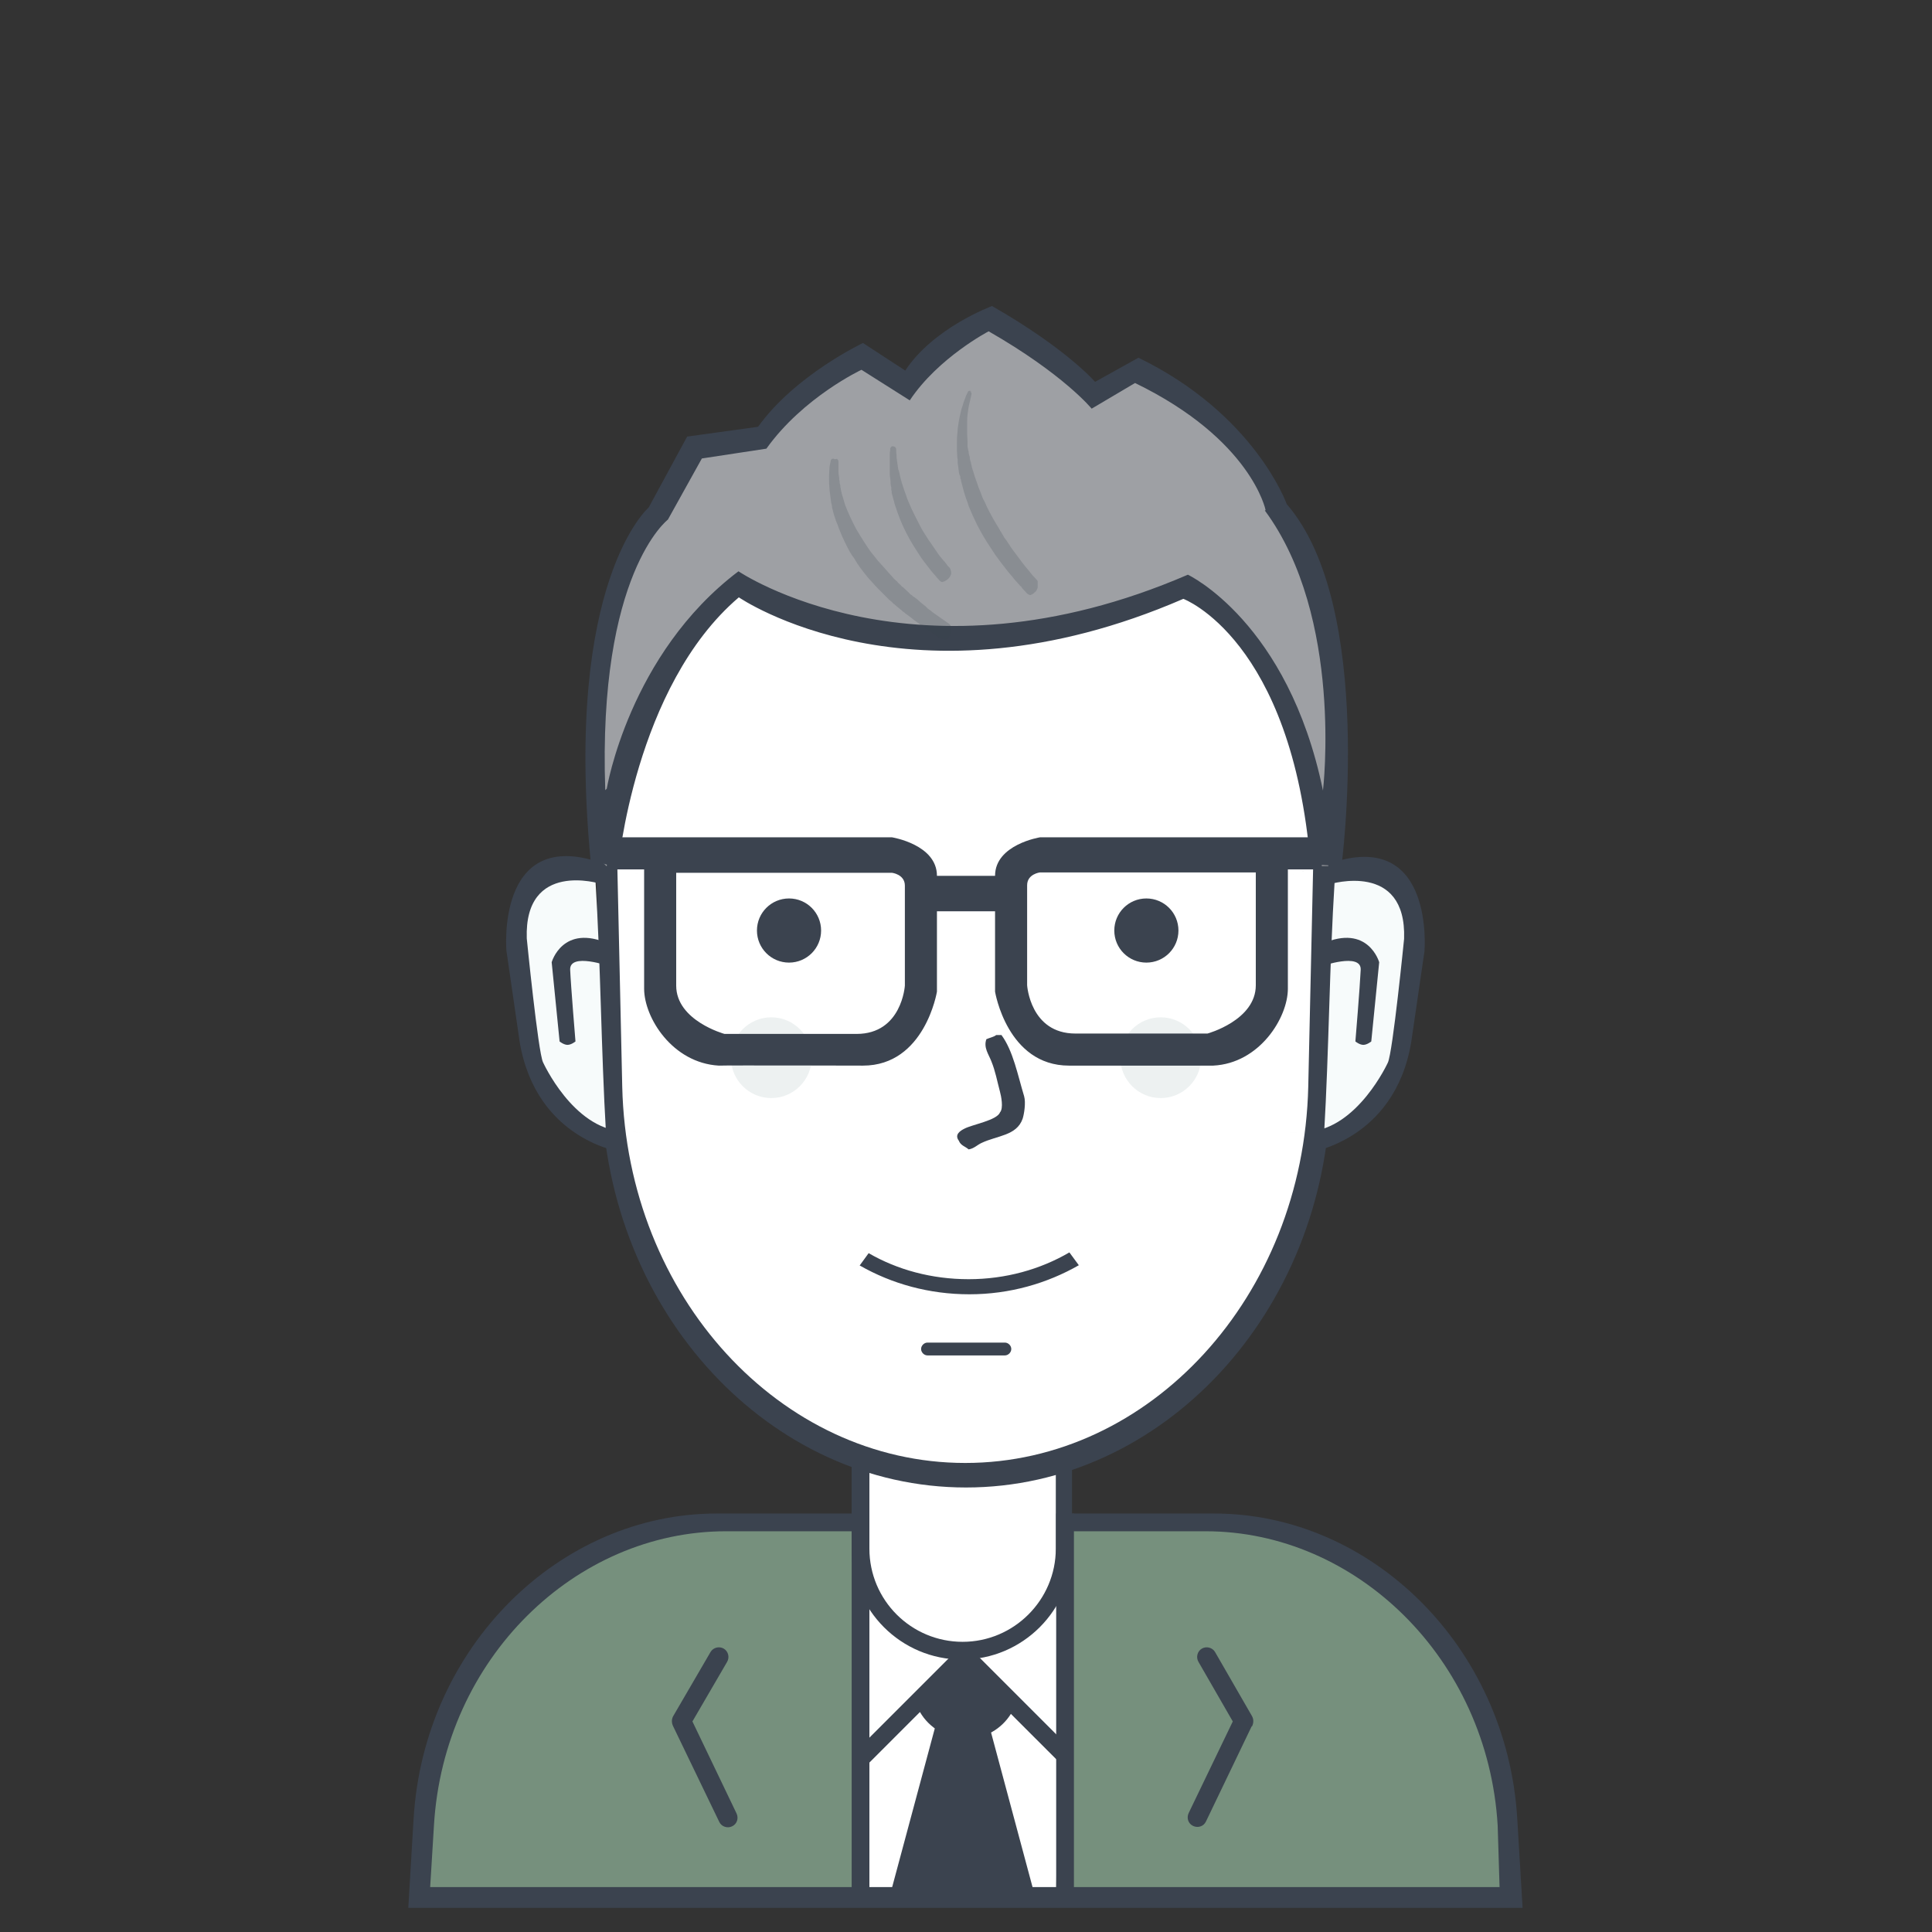 <svg xmlns="http://www.w3.org/2000/svg" xmlns:cc="http://creativecommons.org/ns#" xmlns:dc="http://purl.org/dc/elements/1.1/" xmlns:rdf="http://www.w3.org/1999/02/22-rdf-syntax-ns#" xmlns:svg="http://www.w3.org/2000/svg" id="svg7956" viewBox="0 0 512 512"><rect x="0" y="0" width="512" height="512" fill="#333333" stroke="none"/><defs><style>      .cls-1 {        fill: #9ea0a4;      }      .cls-1, .cls-2, .cls-3, .cls-4, .cls-5, .cls-6, .cls-7, .cls-8, .cls-9 {        stroke-width: 0px;      }      .cls-2 {        opacity: 0;      }      .cls-2, .cls-5, .cls-6 {        fill-rule: evenodd;      }      .cls-2, .cls-5, .cls-6, .cls-9 {        fill: #3b434f;      }      .cls-2, .cls-6 {        isolation: isolate;      }      .cls-3 {        fill: #f7fbfb;      }      .cls-4 {        fill: #76907d;      }      .cls-6 {        opacity: .2;      }      .cls-7 {        fill: #edf1f1;      }      .cls-8 {        fill: #fff;      }    </style></defs><path id="body-bg-flat" class="cls-4" d="M111,504s-10.3-90.3,78.4-100.4h38v-17.5s26.7,11.5,53.8,1.3l.9,16.2h44.4s77.3,7.7,72.6,100.4H111Z"></path><path class="cls-8" d="M284.1,378.3l-56.1-2s-.6,39.7,0,48.7,2.3,78.9,2.3,78.9l49.5.9,1.3-61.2,3-65.3Z"></path><path id="Rounded_Rectangle_13_copy_3" data-name="Rounded Rectangle 13 copy 3" class="cls-9" d="M398.3,505.6H108.2l1.4-23.5c2.7-45.9,38.9-81,80.3-81h37.5v4.7h-35c-39.9,0-74.8,33.7-77.4,78l-1,16.3h283.4l-.5-16.3c-2.6-44.2-37.5-78-77.4-78h-35.4v-4.7h37.7c41.4,0,77.6,35.1,80.3,81l1.4,23.5h-5.3Z"></path><path id="neck_copy_7" data-name="neck copy 7" class="cls-9" d="M230.4,384.1v26.3c0,13.7,11.1,24.7,24.7,24.7s24.7-11.1,24.7-24.7v-25.8c1.4-.4,2.9-.9,4.3-1.4v27.4c0,16.1-13.1,29.2-29.2,29.2s-29.2-13.1-29.2-29.2v-28.2c1.5.6,3.1,1.2,4.7,1.7Z"></path><path id="Rounded_Rectangle_2" data-name="Rounded Rectangle 2" class="cls-9" d="M331.7,457.5l-12.1,25.2c-.6,1.3-2.1,1.8-3.4,1.2-1.3-.6-1.8-2.1-1.2-3.4l11.7-24.3-9.1-15.8c-.7-1.2-.3-2.8.9-3.5,1.2-.7,2.8-.3,3.5.9l9.8,17c.5.9.4,1.9,0,2.7Z"></path><path id="Rounded_Rectangle_2_copy_3" data-name="Rounded Rectangle 2 copy 3" class="cls-9" d="M178.4,457.5l12.2,25.3c.6,1.3,2.2,1.8,3.4,1.2,1.3-.6,1.8-2.1,1.2-3.4l-11.7-24.4,9.2-15.8c.7-1.2.3-2.8-.9-3.5-1.2-.7-2.8-.3-3.5.9l-9.9,17c-.5.9-.4,1.9,0,2.7Z"></path><path id="Rectangle_24" data-name="Rectangle 24" class="cls-9" d="M225.7,400.2h4.7v103.7h-4.7v-103.7Z"></path><path id="Rectangle_24_copy" data-name="Rectangle 24 copy" class="cls-9" d="M279.9,401.1h4.7v103.7h-4.7v-103.7Z"></path><path id="_2_copy_5" data-name="2 copy 5" class="cls-8" d="M256.2,116.5c53.1,0,95,49.6,93.6,109.2l-1.4,63.3c-1.3,56.1-42.5,100.5-92.2,100.5s-90.9-44.4-92.2-100.5l-1.4-63.3c-1.4-59.6,40.5-109.2,93.6-109.2Z"></path><path id="_2_line" data-name="2 line" class="cls-5" d="M354.1,223.7l-1.5,65.9c-1.3,58.4-44.6,104.6-96.6,104.6s-95.2-46.2-96.6-104.6l-1.5-65.9c-1.4-62,42.5-113.6,98.1-113.6s99.5,51.6,98.1,113.6ZM255.8,116.9c-52.4,0-93.7,49.2-92.3,108.3l1.4,62.8c1.3,55.7,42,99.7,90.9,99.7s89.6-44,90.9-99.7l1.4-62.8c1.3-59.1-40-108.3-92.3-108.3Z"></path><path id="_1_copy_4" data-name="1 copy 4" class="cls-2" d="M351.4,234.7l-4.3,70s-19,80.8-92.2,90.3h0c-.1.1-.3,0-.4,0-.1,0-.3,0-.4,0h0c-73.2-9.7-92.2-90.5-92.2-90.5l-4.3-70c19,84.3,35,89.6,35,89.6-3.2-25.6,23-23,23-23,16,2.7,28.8,4,38.8,4.5,10.1-.5,22.8-1.8,38.8-4.5,0,0,26.3-2.5,23,23,0,0,16-5.3,35-89.6ZM304,332.9c-1.2-15-10.3-13.8-10.3-13.8-16.1,4.7-28.8,7.4-38.7,8.7h0c-9.8-1.4-22.4-4-38.4-8.7,0,0-9-1.3-10.2,13.7,0,0-3.6,14.9,8.5,21.3l15.4,16.2s10.5,3.3,10.2-9.4c0,0-1.1-9.5,5.1-11.1h9.4v.3h9.5c6.2,1.6,5.2,11.2,5.2,11.2-.3,12.8,10.3,9.5,10.3,9.5l15.5-16.3c12.2-6.4,8.6-21.5,8.6-21.5Z"></path><path id="Rounded_Rectangle_3" data-name="Rounded Rectangle 3" class="cls-9" d="M245.8,355.8h20.5c.9,0,1.7.8,1.7,1.7s-.8,1.7-1.7,1.7h-20.5c-.9,0-1.7-.8-1.7-1.7s.8-1.7,1.7-1.7Z"></path><path id="_2" data-name="2" class="cls-9" d="M227.8,335.4l2.4-3.3c7.6,4.4,16.7,6.9,26.5,6.9s19-2.6,26.7-7.1l2.5,3.4c-8.4,4.8-18.3,7.7-29,7.7s-20.6-2.8-29-7.6Z"></path><path id="Shape_11_copy" data-name="Shape 11 copy" class="cls-3" d="M157.8,233.3s-1-.8-3-1.4c-1-.3-2.2-.6-3.6-.6-.3,0-.7,0-1.1,0s-.7,0-1.1,0c-.8,0-1.5.2-2.3.5-3.2.9-6.4,3.1-8.3,7.7-.9,2.3-1.6,5.1-1.7,8.7,0,.9,0,1.8,0,2.8,0,1,0,2,.1,3.1.2,2.2.5,4.5.9,7.1,0,0-.4,7.8,2.4,16.7,2.6,8.7,8.9,19.5,20.5,22.5-1.3-22.2-1.4-44.8-2.8-67.1h0Z"></path><path id="Shape_3" data-name="Shape 3" class="cls-9" d="M159.1,234.2s-20.2-6.3-19.5,14.5c0,0,3,30.1,4.3,32.8,0,0,7.9,17.5,21,18.3,12.8.8,0,0,0,0l.2,5.6s-23-2.9-27.4-29.4l-3.5-24.1s-2.7-31.8,23.7-23.7c25.7,7.9,0,0,0,0l1.3,6"></path><path id="Shape_4" data-name="Shape 4" class="cls-9" d="M152.5,276s-1.1.9-2.1.9-2.1-.9-2.1-.9l-2.1-21s2.9-10.3,15.1-4.9l.3,6s-10.7-3.8-10.5.9c.2,4.5,1.4,18.9,1.4,18.9Z"></path><path id="Shape_11_copy_1" data-name="Shape 11 copy_1" class="cls-3" d="M353.8,233.4s1.1-.8,3-1.4c1-.3,2.2-.6,3.6-.6.3,0,.7,0,1.1,0,.4,0,.7,0,1.1,0,.8,0,1.5.2,2.3.5,3.2.9,6.4,3.1,8.3,7.6,1,2.3,1.6,5.1,1.7,8.7,0,.9,0,1.8,0,2.8,0,1,0,2-.1,3.1-.2,2.2-.5,4.5-.9,7.1,0,0,.4,7.8-2.4,16.7-2.6,8.7-8.9,19.4-20.6,22.5,1.3-22.2,1.4-44.7,2.8-67h0Z"></path><path id="Shape_3_1" data-name="Shape 3_1" class="cls-9" d="M352.5,234.3s20.3-6.2,19.6,14.5c0,0-3,30.1-4.3,32.8,0,0-8,17.5-21.1,18.3-12.8.8,0,0,0,0l-.2,5.6s23.1-2.9,27.5-29.4l3.5-24s2.7-31.8-23.8-23.7c-25.8,7.9,0,0,0,0l-1.3,6"></path><path id="Shape_4_1" data-name="Shape 4_1" class="cls-9" d="M359.2,276s1.1.9,2.1.9,2.1-.9,2.1-.9l2.1-21s-2.9-10.3-15.1-4.9l-.3,6s10.7-3.8,10.5.9c-.2,4.5-1.4,18.9-1.4,18.9Z"></path><path id="new_vector_shape_done" data-name="new vector shape done" class="cls-5" d="M263.9,274.3h1.5c3.1,4.2,4.3,10.6,6,16.2.5,1.7,0,4.8-.4,6-1.6,4.5-6.7,4.4-10.9,6.4-1.1.5-2,1.5-3.4,1.7-.9-.8-2.1-1-2.6-2.3-1.2-1.6.3-2.6,1.5-3.2,2.1-1.1,8.6-2.2,9.4-4.3,1-1.1.3-4.4,0-5.5-.8-3-1.2-5.4-2.3-8.1-.7-1.8-2.1-3.6-1.3-5.8.6-.3,2-.6,2.6-1.1Z"></path><path id="eye" class="cls-9" d="M209.1,238.1c4.7,0,8.5,3.8,8.5,8.5s-3.8,8.5-8.5,8.5-8.5-3.8-8.5-8.5,3.8-8.5,8.5-8.5Z"></path><path id="eye_1" data-name="eye 1" class="cls-9" d="M303.8,238.1c4.7,0,8.5,3.8,8.5,8.5s-3.8,8.5-8.5,8.5-8.5-3.8-8.5-8.5,3.8-8.5,8.5-8.5Z"></path><path id="Ellipse_3" data-name="Ellipse 3" class="cls-7" d="M307.6,269.6c5.9,0,10.7,4.8,10.7,10.7s-4.8,10.7-10.7,10.7-10.7-4.8-10.7-10.7,4.8-10.7,10.7-10.7Z"></path><path id="Ellipse_3_copy" data-name="Ellipse 3 copy" class="cls-7" d="M204.4,269.6c5.9,0,10.7,4.8,10.7,10.7s-4.8,10.7-10.7,10.7-10.7-4.8-10.7-10.7,4.8-10.7,10.7-10.7Z"></path><path id="Shape_1_copy_5" data-name="Shape 1 copy 5" class="cls-5" d="M341.3,230.4v31.6c0,7.7-7.5,19.8-19.8,20.4-1.8,0-38.2,0-38.2,0-16.4,0-19.6-19.6-19.6-19.6v-21.3h-15.4v21.3s-3.2,19.6-19.6,19.6c0,0-36.4-.1-38.2,0-12.3-.7-19.8-12.7-19.8-20.4v-31.6h-13.7v-8.5h79.4s11.9,1.9,11.9,10.2h15.4c0-8.3,11.9-10.2,11.9-10.2h79.4v8.5h-13.7ZM239.8,234.7c0-3-3.4-3.4-3.4-3.4h-57.2v29.9c0,9.3,12.8,12.8,12.8,12.8h35c12,0,12.8-12.8,12.8-12.8v-26.5ZM332.8,231.2h-57.2s-3.4.4-3.4,3.4v26.5s.8,12.8,12.8,12.8h35s12.8-3.5,12.8-12.8v-29.9ZM320.9,282.4c.2,0,.5,0,.7,0,.2,0,0,0-.7,0ZM190.5,282.4c.2,0,.5,0,.7,0-.7,0-.9,0-.7,0Z"></path><path id="Shape_6_copy_3" data-name="Shape 6 copy 3" class="cls-1" d="M160.8,229.5s3.3-51.4,35-74.2c0,0,45.8,31.2,117.8,0,0,0,31.9,14.5,36.7,74.2h1.7s9.1-68.4-14.5-95.6c0,0-5.8-20.8-36.7-35.8l-11.1,6.8s-7.5-9.1-27.3-20.5c0,0-14.7,6.5-22.2,17.9l-12-7.7s-16.7,7.6-26.5,21.3l-17.9,2.6-9.4,17.1s-22.4,18.1-15.4,92.2l1.7,1.7Z"></path><path id="Shape_6_copy" data-name="Shape 6 copy" class="cls-5" d="M355.4,229.5l-8.1-.4c-4.9-59.7-33.7-70.4-33.7-70.4-72,31.2-117.8-.4-117.8-.4-27.7,23.6-32,71.7-32,71.7l-7.3-2.1c-7-74.1,15.4-93.4,15.4-93.4l10.2-18.8,18.8-2.6c9.8-13.7,27.8-22.2,27.8-22.2l11.2,7.3c7.5-11.4,23-17.1,23-17.1,19.9,11.4,27.3,20.1,27.3,20.1l11.5-6.4c30.9,15,39.3,38.8,39.3,38.8,23.6,27.2,14.5,96,14.5,96ZM335.4,135.2s-3.7-18.7-34.6-33.7l-11.5,6.8s-7.4-9.1-27.3-20.5c0,0-13.4,7-20.9,18.3l-12.8-8.1s-15.4,7.2-25.2,20.9l-17.1,2.6-9,16.2s-18.6,14.2-16.6,71.7l.4-.4s5.9-35.7,34.9-57.6c0,0,47.1,32,119.1.9,0,0,26.6,12.5,35.8,57.2,0,0,5.5-45.9-15.4-74.2Z"></path><path id="Shape_34" data-name="Shape 34" class="cls-9" d="M243,451l12-13,13,13-7,7,11,45h-34l12-45-7-7Z"></path><path id="Rectangle_24_copy_4" data-name="Rectangle 24 copy 4" class="cls-5" d="M269.7,503.7l-12.1-45.1,2.5-.8,1.7-1.8,12.8,47.7h-4.9ZM235.6,503.2l12.6-46.9.8.7,2.6,1.7h.8c0,0-12,44.6-12,44.6h-4.9Z"></path><path id="Ellipse_6" data-name="Ellipse 6" class="cls-5" d="M284.1,463.8l-3.3,3.3-12.9-12.9c-2.5,4-6.9,6.6-11.9,6.6s-9.8-2.9-12.2-7.1l-13.5,13.5-3.3-3.3,26.5-26.5,2.1-1.9,2.1,1.9,26.5,26.5ZM246.4,451.1c1.7,3.5,5.3,5.9,9.4,5.9s7.5-2.3,9.3-5.6l-9.4-9.4-9.2,9.2Z"></path><path id="new_vector_shape_done_copy" data-name="new_vector_shape_done copy" class="cls-6" d="M257.1,103.7c.6.5.3.9.2,1.5-.2.9-.4,1.7-.6,2.6-.2,1.3-.4,2.6-.4,3.9,0,1.1,0,2.2,0,3.3,0,.6.1,1.2.1,1.9,0,.2,0,.5,0,.8,0,0,0,.1,0,.2,0,.3,0,.6.1.9,0,.3.1.6.2.9,0,.5.1.9.3,1.4,0,.1,0,.2,0,.3.1.4.1.7.3,1.1,0,0,0,.1,0,.2.2.5.2,1.1.4,1.6.3.8.5,1.7.8,2.5.2.5.4,1.1.6,1.7.3,1,.8,1.9,1.1,2.9.2.6.5,1.1.8,1.7.7,1.7,1.6,3.3,2.5,4.9.3.5.6,1,.9,1.5.2.3.4.7.6,1,0,.2.2.3.3.5.2.4.5.8.7,1.2.2.4.5.7.7,1,.3.4.5.8.8,1.2.4.7.9,1.3,1.4,2,.5.7,1,1.3,1.5,2,.9,1.3,2.1,2.6,3.1,3.9.3.4.7.7,1,1.1.2.2.4.4.5.6,0,0,0,.2,0,.3,0,.1,0,.3,0,.5,0,.3,0,.5,0,.8,0,.3-.2.6-.3.8,0,.2-.3.4-.4.5-.1,0-.2.2-.3.3-.3.2-.6.4-.9.5-.3,0-.7-.2-1-.5-.4-.5-1-1-1.4-1.6,0-.1-.2-.2-.3-.3-.5-.6-1.1-1.2-1.6-1.8-.1-.1-.2-.2-.3-.4-.4-.5-.8-.9-1.2-1.4-1-1.3-2-2.5-2.9-3.8-.2-.3-.4-.5-.6-.8-1.4-2.1-2.8-4.2-4-6.4-.3-.6-.6-1.1-.9-1.7-.8-1.6-1.5-3.2-2.2-4.9,0-.2-.2-.5-.2-.7-.4-1-.7-1.9-1-2.9-.3-1-.5-2-.8-3,0-.2,0-.4-.2-.7,0,0,0-.2,0-.2,0-.2,0-.5-.2-.7-.2-.5-.2-1.1-.3-1.7,0-.5-.2-1.1-.2-1.6,0,0,0-.2,0-.3,0-.4,0-.7-.1-1,0-.6-.1-1.2-.1-1.8,0-.7,0-1.5,0-2.3,0-.8,0-1.5.1-2.2.1-2.1.5-4.1,1-6.2.2-.8.5-1.5.7-2.3.2-.5.4-1,.6-1.6,0-.1.1-.2.2-.4.1-.3.3-.7.5-.9.1,0,.4-.1.5,0,.1,0,.2.1.3.1ZM237.1,118.4c.5.3.4.8.4,1.2,0,.4.1.8.1,1.3,0,.3,0,.6.1.9,0,.2,0,.5.1.7,0,.2,0,.5.1.7,0,.3,0,.5.1.8,0,.2,0,.5.2.7.2.7.3,1.5.5,2.2.2.7.4,1.5.7,2.3.3,1,.7,1.9,1,2.9.2.5.4,1,.6,1.4.2.4.3.8.5,1.2.7,1.5,1.5,3,2.3,4.6.6,1.2,1.4,2.4,2.1,3.5.2.4.5.7.7,1,.5.8,1.1,1.6,1.7,2.5.5.8,1.1,1.5,1.7,2.2,0,.1.2.2.3.3.3.4.6.8.9,1.2.2.2.3.3.5.5.3.5.5,1.3.3,1.8-.3.9-1.1,1.5-1.8,1.8-.2,0-.5.2-.7.1-.3-.1-.6-.4-.8-.7-.3-.3-.6-.6-.8-.9-.5-.6-1-1.1-1.5-1.8-1-1.3-2-2.5-2.8-3.8-2-3-3.7-6-5-9.2-.5-1.3-1-2.6-1.4-3.9-.2-.5-.2-1-.4-1.4-.2-.6-.3-1.3-.5-1.9,0,0,0-.2,0-.3,0-.1,0-.3-.1-.4,0-.1,0-.2,0-.4,0-.2,0-.5-.1-.7,0-.2-.1-.5-.1-.7,0-.2,0-.3,0-.5,0-.6-.2-1.3-.2-1.9,0-.2,0-.3,0-.5,0-.6,0-1.2,0-1.9,0-.7,0-1.4,0-2.1,0-.3,0-.5,0-.8,0-.3,0-.6.1-.9,0-.2,0-.4,0-.6,0-.2.3-.5.4-.6.1,0,.4-.1.5,0,.1,0,.2.1.3.1ZM221.8,121.6c.5.4.4.8.4,1.3,0,.7,0,1.5,0,2.2,0,.6.2,1.2.2,1.8,0,.2,0,.4.1.6,0,.3,0,.7.2,1.1,0,0,0,.2,0,.2,0,.2,0,.4.1.5,0,0,0,.2,0,.3.1.4.2.9.3,1.3.3,1,.6,2,.9,3,.8,2.1,1.8,4.2,2.9,6.3.4.7.8,1.3,1.2,2,.2.3.4.5.5.8.5.8,1,1.5,1.5,2.3.7,1.1,1.6,2,2.3,3,.3.4.6.7.9,1,.2.3.5.5.8.9.5.6,1.1,1.2,1.6,1.8.3.4.6.6.9,1,.3.4.7.7,1,1,0,0,.2.1.2.2.3.4.8.7,1.1,1.1.1.2.3.2.5.4.5.5,1.1,1,1.6,1.5.1.2.3.3.4.4,0,0,.1,0,.2.1.2.2.4.4.6.5,0,0,.1,0,.2.1.3.3.7.5,1,.8l.2.2c.4.4.9.7,1.3,1.1.2.1.3.2.5.4,0,0,.2.2.3.3.2.3.7.5.9.7.2.2.4.3.5.4.1.1.3.2.4.3.3.2.7.5,1,.7.8.6,1.6,1.1,2.3,1.6.4.3.8.5,1,.8.1.2.2.4.2.6.1.4.2,1,0,1.5,0,.1-.1.2-.2.4,0,.2-.2.6-.5.9-.2.2-.4.4-.5.5-.3.2-.6,0-1,0-.1,0-.2-.2-.3-.2-.5-.2-1.1-.7-1.6-1-.1,0-.2-.2-.3-.2-.2-.1-.4-.2-.5-.4-.2,0-.4-.3-.6-.4-.2,0-.4-.2-.6-.4,0,0-.1,0-.2-.1-.2,0-.4-.2-.6-.4-.2-.2-.5-.4-.7-.5-.3-.1-.6-.4-.8-.6-.2-.2-.5-.3-.7-.5-.1-.1-.3-.2-.4-.3-.3-.2-.6-.4-.9-.7-.1-.1-.3-.2-.4-.3-.2-.2-.6-.4-.8-.6,0,0-.2-.1-.3-.2-.2-.2-.4-.3-.6-.5,0,0-.2-.1-.3-.2-.1-.1-.3-.3-.4-.4,0,0-.1,0-.2-.1-.4-.4-1-.8-1.4-1.2-.1-.1-.2-.2-.4-.3-.5-.6-1.2-1-1.7-1.6-.1-.2-.3-.2-.4-.4-.5-.5-1-1-1.5-1.5,0,0-.1-.1-.2-.2-.2-.2-.5-.5-.7-.7,0-.1-.2-.2-.3-.3-.7-.9-1.5-1.6-2.2-2.5-1.2-1.5-2.4-3-3.3-4.6-.2-.4-.5-.7-.7-1-.4-.6-.8-1.3-1.1-1.9-.5-1-1-2-1.5-3.1-.3-.7-.6-1.5-.9-2.2-.2-.6-.4-1.2-.7-1.8-.2-.6-.4-1.2-.6-1.8-.2-.6-.3-1.3-.5-1.9,0-.2,0-.5-.1-.8-.2-.6-.2-1.2-.3-1.8-.4-2.5-.5-5.1-.3-7.7,0-.6.2-1.2.3-1.8,0-.3.1-.6.4-.8,0,0,.4-.1.5,0,0,0,.2.1.3.1Z"></path></svg>
